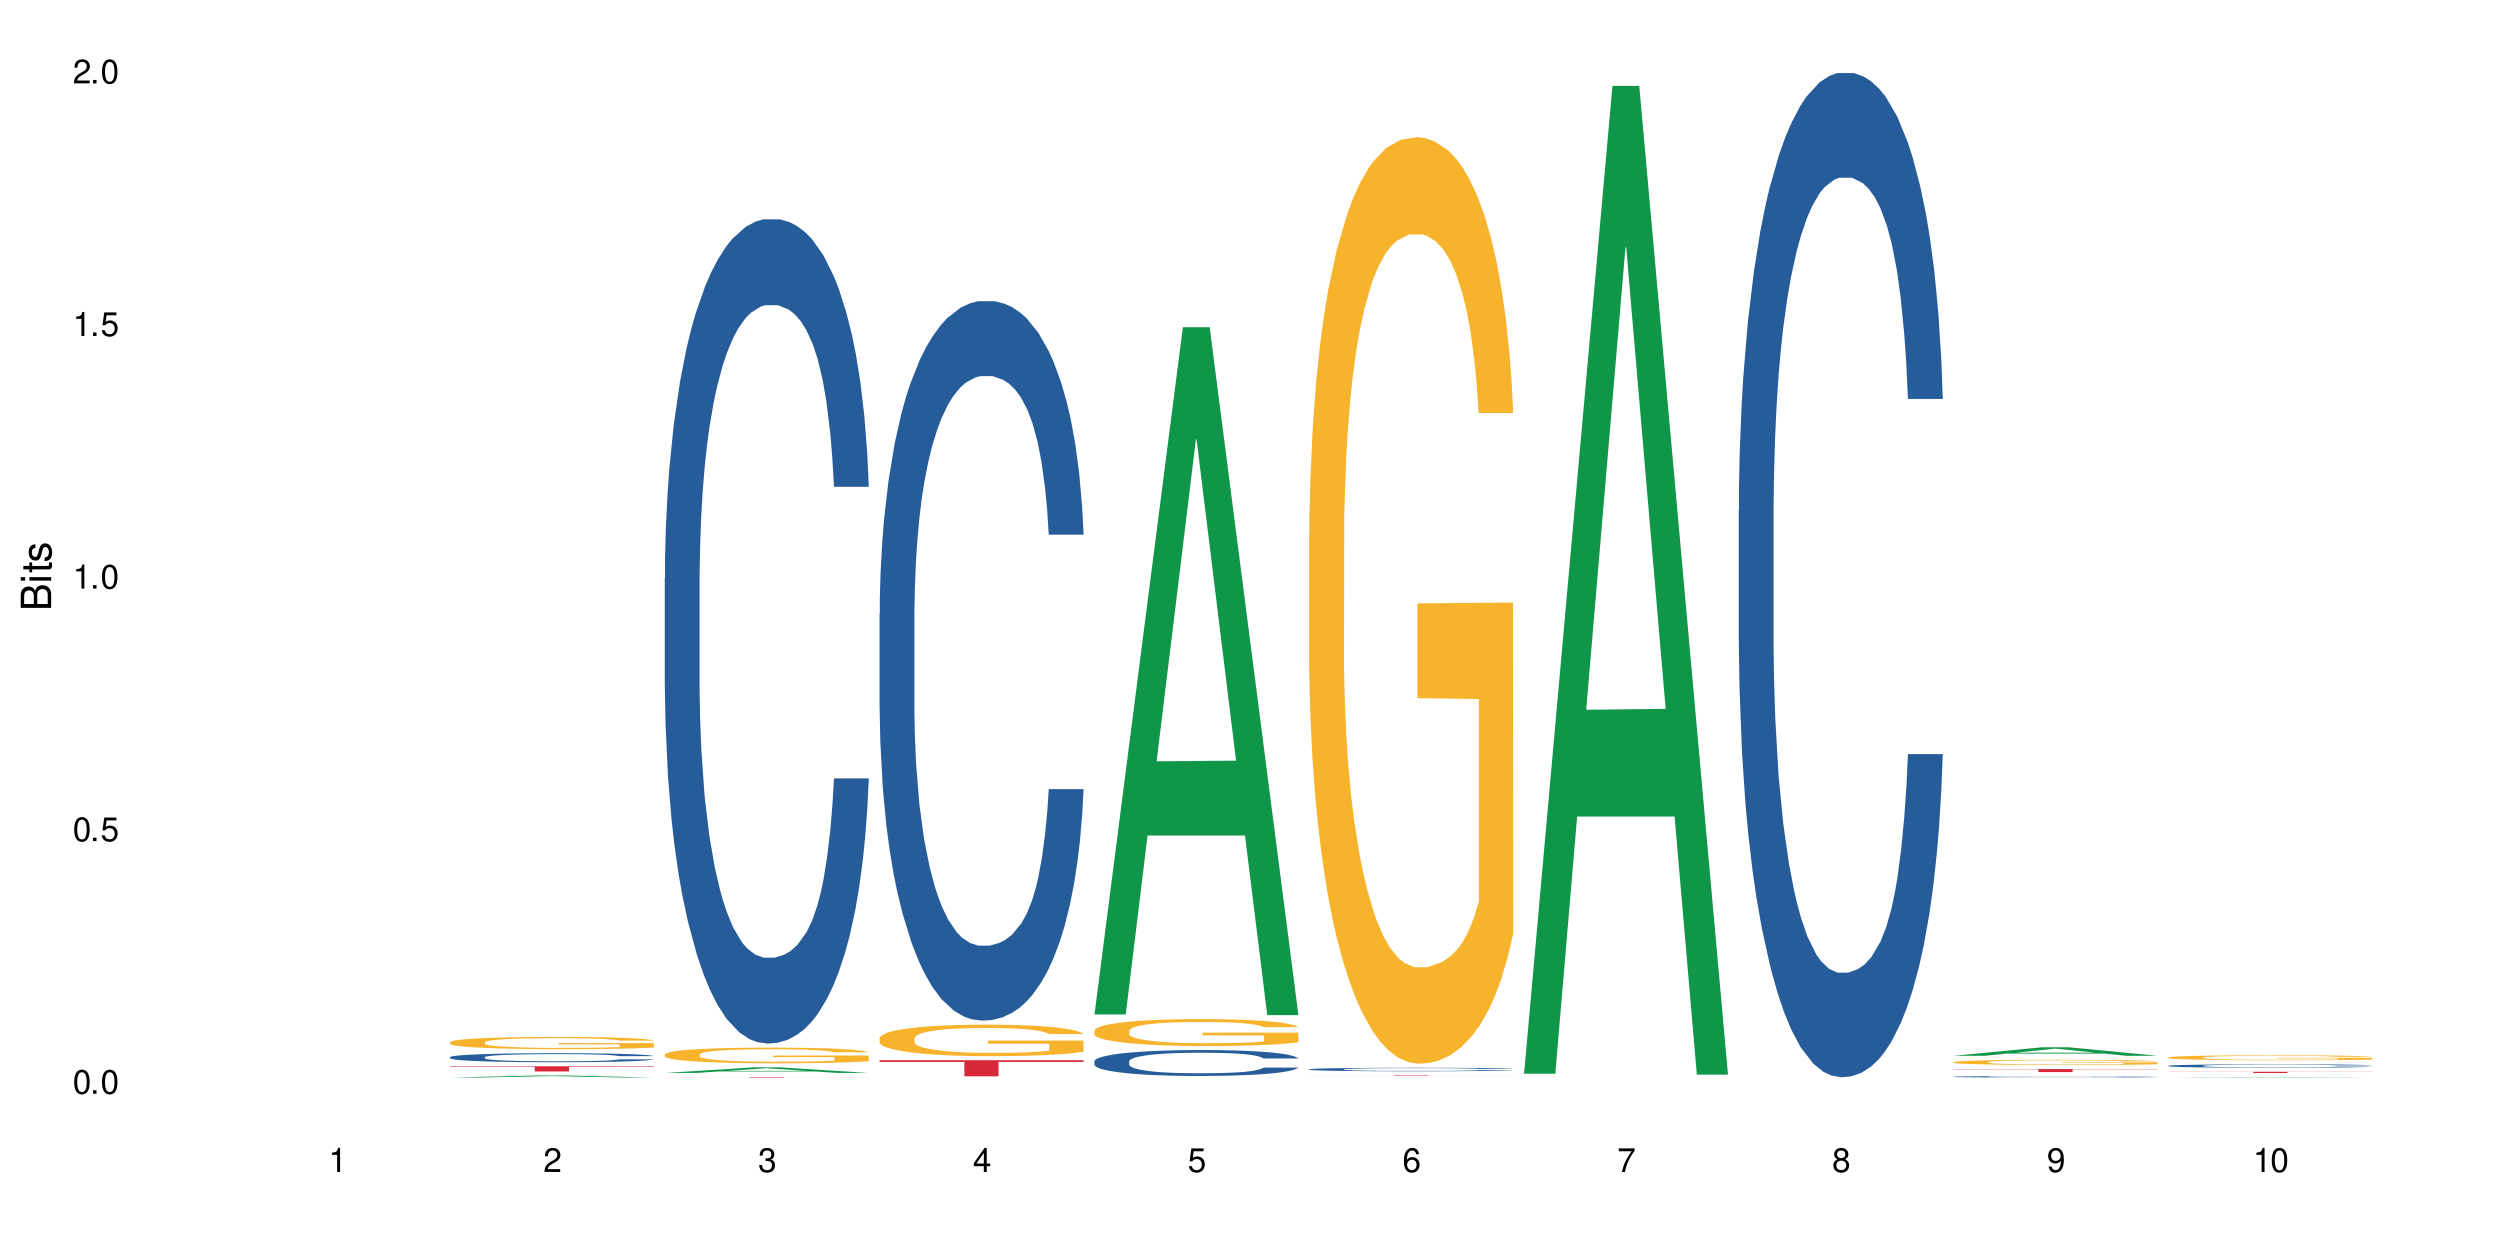 <?xml version="1.0" encoding="UTF-8"?>
<svg xmlns="http://www.w3.org/2000/svg" xmlns:xlink="http://www.w3.org/1999/xlink" width="720" height="360" viewBox="0 0 720 360">
<defs>
<g>
<g id="glyph-0-0">
</g>
<g id="glyph-0-1">
<path d="M 2.641 -6.938 C 2 -6.938 1.422 -6.656 1.078 -6.172 C 0.641 -5.562 0.406 -4.641 0.406 -3.359 C 0.406 -1.016 1.188 0.219 2.641 0.219 C 4.078 0.219 4.859 -1.016 4.859 -3.297 C 4.859 -4.641 4.656 -5.547 4.203 -6.172 C 3.844 -6.656 3.281 -6.938 2.641 -6.938 Z M 2.641 -6.188 C 3.547 -6.188 4 -5.25 4 -3.375 C 4 -1.406 3.562 -0.484 2.625 -0.484 C 1.734 -0.484 1.281 -1.438 1.281 -3.344 C 1.281 -5.25 1.734 -6.188 2.641 -6.188 Z M 2.641 -6.188 "/>
</g>
<g id="glyph-0-2">
<path d="M 1.828 -1 L 0.828 -1 L 0.828 0 L 1.828 0 Z M 1.828 -1 "/>
</g>
<g id="glyph-0-3">
<path d="M 4.562 -6.797 L 1.062 -6.797 L 0.547 -3.094 L 1.328 -3.094 C 1.719 -3.562 2.047 -3.734 2.578 -3.734 C 3.484 -3.734 4.062 -3.109 4.062 -2.094 C 4.062 -1.125 3.484 -0.531 2.578 -0.531 C 1.828 -0.531 1.375 -0.906 1.188 -1.672 L 0.328 -1.672 C 0.453 -1.109 0.547 -0.844 0.75 -0.594 C 1.125 -0.078 1.828 0.219 2.594 0.219 C 3.969 0.219 4.922 -0.781 4.922 -2.219 C 4.922 -3.562 4.031 -4.484 2.719 -4.484 C 2.25 -4.484 1.859 -4.359 1.469 -4.062 L 1.734 -5.969 L 4.562 -5.969 Z M 4.562 -6.797 "/>
</g>
<g id="glyph-0-4">
<path d="M 2.484 -4.938 L 2.484 0 L 3.328 0 L 3.328 -6.938 L 2.766 -6.938 C 2.469 -5.875 2.281 -5.734 0.984 -5.562 L 0.984 -4.938 Z M 2.484 -4.938 "/>
</g>
<g id="glyph-0-5">
<path d="M 4.859 -0.828 L 1.281 -0.828 C 1.359 -1.406 1.672 -1.781 2.5 -2.281 L 3.469 -2.828 C 4.406 -3.344 4.906 -4.062 4.906 -4.906 C 4.906 -5.484 4.672 -6.031 4.266 -6.406 C 3.859 -6.766 3.375 -6.938 2.719 -6.938 C 1.859 -6.938 1.219 -6.625 0.844 -6.031 C 0.609 -5.672 0.5 -5.234 0.484 -4.531 L 1.328 -4.531 C 1.359 -5.016 1.406 -5.281 1.531 -5.516 C 1.75 -5.938 2.188 -6.203 2.703 -6.203 C 3.469 -6.203 4.031 -5.641 4.031 -4.891 C 4.031 -4.344 3.719 -3.859 3.125 -3.516 L 2.234 -3 C 0.812 -2.172 0.406 -1.531 0.328 -0.016 L 4.859 -0.016 Z M 4.859 -0.828 "/>
</g>
<g id="glyph-0-6">
<path d="M 2.125 -3.188 L 2.578 -3.188 C 3.5 -3.188 3.984 -2.766 3.984 -1.922 C 3.984 -1.062 3.469 -0.531 2.594 -0.531 C 1.656 -0.531 1.203 -1 1.156 -2.016 L 0.312 -2.016 C 0.344 -1.453 0.438 -1.094 0.609 -0.781 C 0.953 -0.109 1.625 0.219 2.547 0.219 C 3.953 0.219 4.859 -0.625 4.859 -1.938 C 4.859 -2.828 4.516 -3.297 3.703 -3.594 C 4.344 -3.844 4.656 -4.328 4.656 -5.031 C 4.656 -6.219 3.875 -6.938 2.578 -6.938 C 1.203 -6.938 0.484 -6.172 0.453 -4.703 L 1.297 -4.703 C 1.312 -5.125 1.344 -5.359 1.453 -5.578 C 1.641 -5.969 2.062 -6.203 2.594 -6.203 C 3.344 -6.203 3.797 -5.75 3.797 -5 C 3.797 -4.516 3.609 -4.219 3.25 -4.047 C 3.016 -3.953 2.703 -3.922 2.125 -3.906 Z M 2.125 -3.188 "/>
</g>
<g id="glyph-0-7">
<path d="M 3.141 -1.672 L 3.141 0 L 3.984 0 L 3.984 -1.672 L 4.984 -1.672 L 4.984 -2.438 L 3.984 -2.438 L 3.984 -6.938 L 3.359 -6.938 L 0.266 -2.578 L 0.266 -1.672 Z M 3.141 -2.438 L 1 -2.438 L 3.141 -5.5 Z M 3.141 -2.438 "/>
</g>
<g id="glyph-0-8">
<path d="M 4.781 -5.125 C 4.609 -6.266 3.891 -6.938 2.844 -6.938 C 2.094 -6.938 1.422 -6.578 1.031 -5.953 C 0.594 -5.266 0.406 -4.422 0.406 -3.172 C 0.406 -2 0.578 -1.25 0.984 -0.641 C 1.359 -0.078 1.953 0.219 2.703 0.219 C 3.984 0.219 4.922 -0.75 4.922 -2.094 C 4.922 -3.375 4.062 -4.281 2.844 -4.281 C 2.172 -4.281 1.641 -4.031 1.281 -3.516 C 1.281 -5.234 1.828 -6.188 2.797 -6.188 C 3.391 -6.188 3.797 -5.797 3.938 -5.125 Z M 2.734 -3.531 C 3.547 -3.531 4.062 -2.953 4.062 -2.031 C 4.062 -1.156 3.484 -0.531 2.703 -0.531 C 1.922 -0.531 1.328 -1.188 1.328 -2.078 C 1.328 -2.938 1.906 -3.531 2.734 -3.531 Z M 2.734 -3.531 "/>
</g>
<g id="glyph-0-9">
<path d="M 4.984 -6.797 L 0.438 -6.797 L 0.438 -5.969 L 4.109 -5.969 C 2.5 -3.656 1.828 -2.234 1.328 0 L 2.219 0 C 2.594 -2.172 3.453 -4.047 4.984 -6.094 Z M 4.984 -6.797 "/>
</g>
<g id="glyph-0-10">
<path d="M 3.75 -3.656 C 4.469 -4.094 4.688 -4.438 4.688 -5.078 C 4.688 -6.172 3.844 -6.938 2.641 -6.938 C 1.438 -6.938 0.594 -6.172 0.594 -5.094 C 0.594 -4.438 0.812 -4.094 1.516 -3.656 C 0.734 -3.266 0.359 -2.703 0.359 -1.922 C 0.359 -0.656 1.281 0.219 2.641 0.219 C 3.984 0.219 4.922 -0.656 4.922 -1.922 C 4.922 -2.703 4.531 -3.266 3.75 -3.656 Z M 2.641 -6.188 C 3.359 -6.188 3.812 -5.75 3.812 -5.062 C 3.812 -4.406 3.344 -3.984 2.641 -3.984 C 1.922 -3.984 1.453 -4.406 1.453 -5.078 C 1.453 -5.75 1.922 -6.188 2.641 -6.188 Z M 2.641 -3.266 C 3.484 -3.266 4.062 -2.719 4.062 -1.906 C 4.062 -1.078 3.484 -0.531 2.625 -0.531 C 1.797 -0.531 1.219 -1.094 1.219 -1.906 C 1.219 -2.719 1.781 -3.266 2.641 -3.266 Z M 2.641 -3.266 "/>
</g>
<g id="glyph-0-11">
<path d="M 0.516 -1.578 C 0.672 -0.453 1.406 0.219 2.438 0.219 C 3.188 0.219 3.859 -0.141 4.266 -0.766 C 4.688 -1.453 4.891 -2.297 4.891 -3.547 C 4.891 -4.719 4.703 -5.453 4.312 -6.078 C 3.938 -6.641 3.344 -6.938 2.594 -6.938 C 1.297 -6.938 0.359 -5.969 0.359 -4.625 C 0.359 -3.344 1.234 -2.453 2.453 -2.453 C 3.094 -2.453 3.578 -2.672 4.016 -3.203 C 4 -1.484 3.469 -0.531 2.5 -0.531 C 1.906 -0.531 1.484 -0.906 1.359 -1.578 Z M 2.578 -6.203 C 3.375 -6.203 3.969 -5.531 3.969 -4.641 C 3.969 -3.797 3.391 -3.188 2.547 -3.188 C 1.734 -3.188 1.234 -3.766 1.234 -4.688 C 1.234 -5.562 1.797 -6.203 2.578 -6.203 Z M 2.578 -6.203 "/>
</g>
<g id="glyph-1-0">
</g>
<g id="glyph-1-1">
<path d="M 0 -0.953 L 0 -4.891 C 0 -5.719 -0.234 -6.344 -0.734 -6.797 C -1.188 -7.234 -1.812 -7.469 -2.5 -7.469 C -3.547 -7.469 -4.188 -7 -4.625 -5.875 C -4.984 -6.688 -5.625 -7.094 -6.531 -7.094 C -7.172 -7.094 -7.734 -6.859 -8.141 -6.391 C -8.562 -5.922 -8.75 -5.344 -8.75 -4.5 L -8.75 -0.953 Z M -4.984 -2.062 L -7.766 -2.062 L -7.766 -4.219 C -7.766 -4.844 -7.688 -5.203 -7.453 -5.5 C -7.219 -5.812 -6.859 -5.969 -6.375 -5.969 C -5.891 -5.969 -5.531 -5.812 -5.297 -5.5 C -5.062 -5.203 -4.984 -4.844 -4.984 -4.219 Z M -0.984 -2.062 L -4 -2.062 L -4 -4.781 C -4 -5.766 -3.438 -6.359 -2.484 -6.359 C -1.547 -6.359 -0.984 -5.766 -0.984 -4.781 Z M -0.984 -2.062 "/>
</g>
<g id="glyph-1-2">
<path d="M -6.281 -1.797 L -6.281 -0.797 L 0 -0.797 L 0 -1.797 Z M -8.75 -1.797 L -8.75 -0.797 L -7.484 -0.797 L -7.484 -1.797 Z M -8.75 -1.797 "/>
</g>
<g id="glyph-1-3">
<path d="M -6.281 -3.047 L -6.281 -2.016 L -8.016 -2.016 L -8.016 -1.016 L -6.281 -1.016 L -6.281 -0.172 L -5.469 -0.172 L -5.469 -1.016 L -0.719 -1.016 C -0.078 -1.016 0.281 -1.453 0.281 -2.234 C 0.281 -2.5 0.25 -2.719 0.188 -3.047 L -0.641 -3.047 C -0.609 -2.906 -0.594 -2.766 -0.594 -2.562 C -0.594 -2.141 -0.719 -2.016 -1.156 -2.016 L -5.469 -2.016 L -5.469 -3.047 Z M -6.281 -3.047 "/>
</g>
<g id="glyph-1-4">
<path d="M -4.531 -5.25 C -5.766 -5.25 -6.469 -4.422 -6.469 -2.969 C -6.469 -1.516 -5.719 -0.562 -4.547 -0.562 C -3.562 -0.562 -3.094 -1.062 -2.734 -2.562 L -2.516 -3.484 C -2.344 -4.188 -2.094 -4.469 -1.641 -4.469 C -1.047 -4.469 -0.641 -3.875 -0.641 -3 C -0.641 -2.453 -0.797 -2 -1.062 -1.75 C -1.25 -1.594 -1.422 -1.531 -1.875 -1.469 L -1.875 -0.406 C -0.422 -0.453 0.281 -1.266 0.281 -2.922 C 0.281 -4.5 -0.5 -5.516 -1.719 -5.516 C -2.656 -5.516 -3.172 -4.984 -3.469 -3.734 L -3.703 -2.766 C -3.891 -1.953 -4.156 -1.609 -4.594 -1.609 C -5.188 -1.609 -5.547 -2.125 -5.547 -2.938 C -5.547 -3.75 -5.203 -4.172 -4.531 -4.203 Z M -4.531 -5.25 "/>
</g>
</g>
</defs>
<rect x="-72" y="-36" width="864" height="432" fill="rgb(100%, 100%, 100%)" fill-opacity="1"/>
<path fill-rule="nonzero" fill="rgb(6.275%, 58.824%, 28.235%)" fill-opacity="1" d="M 129.594 310.332 L 129.656 310.332 L 155.082 309.738 L 162.805 309.738 L 188.359 310.336 L 179.383 310.336 L 172.977 310.18 L 144.91 310.18 L 138.633 310.332 L 129.594 310.332 L 147.613 310.113 L 170.402 310.113 L 159.039 309.836 L 158.789 309.836 L 147.547 310.113 L 147.613 310.113 Z M 129.594 310.332 "/>
<path fill-rule="nonzero" fill="rgb(14.51%, 36.078%, 60%)" fill-opacity="1" d="M 129.594 304.457 L 129.664 304.453 L 129.664 304.395 L 129.879 304.305 L 130.379 304.191 L 130.883 304.113 L 132.172 303.973 L 133.965 303.836 L 135.828 303.734 L 137.188 303.672 L 138.406 303.621 L 141.203 303.535 L 142.992 303.488 L 144.93 303.449 L 147.293 303.41 L 149.016 303.387 L 152.883 303.348 L 155.75 303.332 L 157.973 303.324 L 162.773 303.324 L 165.641 303.332 L 167.719 303.344 L 170.012 303.363 L 171.949 303.387 L 175.316 303.438 L 178.324 303.504 L 179.688 303.543 L 181.836 303.617 L 183.484 303.688 L 184.633 303.75 L 185.922 303.836 L 187.07 303.945 L 187.93 304.066 L 188.359 304.168 L 178.324 304.168 L 177.824 304.074 L 177.25 304 L 176.176 303.902 L 175.102 303.832 L 173.598 303.762 L 172.234 303.719 L 170.371 303.672 L 168.723 303.645 L 167.004 303.621 L 165.355 303.609 L 162.199 303.594 L 158.547 303.594 L 157.184 303.598 L 154.391 303.617 L 152.883 303.637 L 150.734 303.668 L 149.23 303.699 L 147.438 303.746 L 146.219 303.789 L 144.715 303.848 L 143.641 303.902 L 142.422 303.98 L 141.703 304.043 L 141.059 304.109 L 140.484 304.188 L 140.055 304.27 L 139.77 304.359 L 139.625 304.445 L 139.625 304.812 L 139.77 304.898 L 140.129 305 L 141.059 305.145 L 142.422 305.27 L 143.996 305.371 L 145.504 305.441 L 146.363 305.473 L 147.508 305.512 L 149.301 305.559 L 151.879 305.605 L 153.387 305.625 L 155.68 305.645 L 158.043 305.656 L 161.199 305.656 L 163.992 305.645 L 165.855 305.633 L 167.789 305.613 L 170.441 305.574 L 172.09 305.535 L 173.523 305.492 L 174.598 305.445 L 175.316 305.406 L 176.391 305.332 L 177.25 305.254 L 177.895 305.168 L 178.324 305.09 L 188.359 305.09 L 187.93 305.184 L 187.285 305.277 L 186.641 305.344 L 185.637 305.43 L 184.488 305.504 L 182.84 305.586 L 181.48 305.641 L 179.688 305.699 L 178.039 305.746 L 176.246 305.785 L 173.598 305.832 L 171.875 305.855 L 170.012 305.879 L 167.789 305.898 L 164.996 305.914 L 161.984 305.926 L 159.191 305.926 L 156.18 305.922 L 153.957 305.91 L 151.02 305.891 L 147.367 305.848 L 144.715 305.801 L 142.637 305.758 L 140.844 305.711 L 138.836 305.645 L 136.258 305.539 L 134.68 305.461 L 133.605 305.395 L 132.387 305.301 L 131.527 305.219 L 130.523 305.082 L 129.809 304.914 L 129.594 304.785 Z M 129.594 304.457 "/>
<path fill-rule="nonzero" fill="rgb(96.863%, 70.196%, 16.863%)" fill-opacity="1" d="M 129.594 300.145 L 129.664 300.141 L 129.664 300.078 L 129.949 299.934 L 130.668 299.734 L 131.598 299.57 L 132.602 299.441 L 133.246 299.371 L 134.32 299.273 L 135.254 299.203 L 137.617 299.059 L 140.629 298.926 L 142.277 298.867 L 144.141 298.812 L 146.793 298.75 L 148.012 298.727 L 151.738 298.676 L 155.965 298.645 L 160.625 298.633 L 162.773 298.637 L 165.711 298.648 L 169.727 298.688 L 172.02 298.719 L 173.812 298.75 L 175.676 298.793 L 177.969 298.855 L 180.117 298.934 L 181.836 299.012 L 183.559 299.109 L 184.992 299.211 L 186.211 299.324 L 187.285 299.457 L 187.93 299.57 L 188.359 299.684 L 178.398 299.684 L 177.824 299.57 L 177.18 299.484 L 176.105 299.379 L 175.031 299.301 L 173.953 299.238 L 171.949 299.156 L 170.227 299.105 L 168.078 299.059 L 166 299.031 L 163.633 299.012 L 162.199 299.004 L 158.402 299.004 L 154.961 299.027 L 152.957 299.055 L 151.523 299.078 L 149.516 299.129 L 148.297 299.164 L 147.582 299.191 L 145.43 299.293 L 143.996 299.383 L 143.207 299.441 L 142.207 299.539 L 141.488 299.625 L 140.699 299.754 L 140.27 299.852 L 139.695 300.07 L 139.625 300.652 L 139.84 300.773 L 140.27 300.906 L 140.844 301.02 L 141.703 301.145 L 142.562 301.238 L 144.07 301.363 L 145.359 301.445 L 146.363 301.5 L 148.297 301.59 L 149.086 301.617 L 150.949 301.676 L 152.883 301.719 L 155.25 301.758 L 157.039 301.777 L 159.906 301.793 L 163.562 301.793 L 167.863 301.773 L 170.586 301.75 L 172.449 301.723 L 173.668 301.699 L 175.172 301.664 L 176.246 301.633 L 177.25 301.598 L 178.469 301.543 L 178.469 300.773 L 160.766 300.77 L 160.766 300.41 L 188.289 300.406 L 188.359 301.664 L 186.855 301.754 L 184.992 301.836 L 183.199 301.902 L 181.336 301.957 L 178.684 302.016 L 176.535 302.055 L 173.238 302.102 L 170.227 302.129 L 167.074 302.148 L 164.277 302.156 L 160.984 302.16 L 158.043 302.156 L 154.891 302.137 L 152.383 302.109 L 150.09 302.078 L 147.797 302.035 L 144.93 301.969 L 143.066 301.914 L 141.129 301.844 L 139.195 301.766 L 137.477 301.68 L 136.328 301.609 L 135.184 301.535 L 133.965 301.438 L 132.816 301.328 L 131.957 301.227 L 131.168 301.113 L 130.594 301.008 L 130.023 300.863 L 129.734 300.746 L 129.594 300.648 Z M 129.594 300.145 "/>
<path fill-rule="nonzero" fill="rgb(83.922%, 15.686%, 22.353%)" fill-opacity="1" d="M 129.594 307.09 L 188.359 307.09 L 188.359 307.246 L 163.867 307.25 L 163.867 308.574 L 154.012 308.574 L 154.012 307.25 L 153.871 307.246 L 129.594 307.246 Z M 129.594 307.09 "/>
<path fill-rule="nonzero" fill="rgb(6.275%, 58.824%, 28.235%)" fill-opacity="1" d="M 191.453 309.012 L 191.516 309.012 L 216.945 307.398 L 224.668 307.398 L 250.219 309.012 L 241.242 309.012 L 234.84 308.59 L 206.773 308.59 L 200.492 309.012 L 191.453 309.012 L 209.473 308.418 L 232.266 308.414 L 220.898 307.664 L 220.773 307.66 L 220.648 307.664 L 209.41 308.414 L 209.473 308.418 Z M 191.453 309.012 "/>
<path fill-rule="nonzero" fill="rgb(14.51%, 36.078%, 60%)" fill-opacity="1" d="M 191.453 166.449 L 191.523 166.234 L 191.523 161.027 L 191.738 152.781 L 192.242 142.363 L 192.742 135.203 L 194.031 122.402 L 195.824 110.031 L 197.688 100.484 L 199.051 94.844 L 200.27 90.504 L 203.062 82.473 L 204.855 78.352 L 206.789 74.66 L 209.156 70.973 L 210.875 68.805 L 214.746 65.332 L 217.613 63.812 L 219.832 63.16 L 224.637 63.16 L 227.5 64.027 L 229.582 65.113 L 231.875 66.852 L 233.809 68.805 L 237.176 73.578 L 240.188 79.652 L 241.547 83.125 L 243.699 89.852 L 245.348 96.363 L 246.492 102.004 L 247.785 110.031 L 248.93 119.797 L 249.789 130.863 L 250.219 140.195 L 240.188 140.195 L 239.684 131.516 L 239.113 124.789 L 238.035 115.891 L 236.961 109.598 L 235.457 103.305 L 234.094 99.184 L 232.23 95.059 L 230.582 92.457 L 228.863 90.504 L 227.215 89.199 L 224.062 87.898 L 220.406 87.898 L 219.043 88.332 L 216.25 90.07 L 214.746 91.586 L 212.594 94.625 L 211.09 97.445 L 209.297 101.785 L 208.078 105.477 L 206.574 111.117 L 205.5 116.109 L 204.281 123.27 L 203.566 128.695 L 202.918 134.77 L 202.348 141.93 L 201.918 149.523 L 201.629 157.555 L 201.484 165.367 L 201.484 199 L 201.629 206.812 L 201.988 215.926 L 202.918 229.164 L 204.281 240.664 L 205.859 249.777 L 207.363 256.289 L 208.223 259.324 L 209.371 262.797 L 211.16 267.137 L 213.742 271.477 L 215.246 273.215 L 217.539 274.949 L 219.906 275.816 L 223.059 275.816 L 225.852 274.949 L 227.715 273.863 L 229.652 272.129 L 232.305 268.438 L 233.953 264.969 L 235.387 260.844 L 236.461 256.723 L 237.176 253.25 L 238.254 246.523 L 239.113 239.145 L 239.758 231.551 L 240.188 224.172 L 250.219 224.172 L 249.789 232.852 L 249.145 241.316 L 248.5 247.609 L 247.496 255.203 L 246.352 261.93 L 244.703 269.523 L 243.34 274.516 L 241.547 279.941 L 239.898 284.062 L 238.109 287.75 L 235.457 292.09 L 233.738 294.262 L 231.875 296.215 L 229.652 297.949 L 226.855 299.469 L 223.848 300.336 L 221.051 300.555 L 218.043 300.121 L 215.82 299.254 L 212.883 297.301 L 209.227 293.395 L 206.574 289.27 L 204.496 285.148 L 202.703 280.809 L 200.699 274.949 L 198.117 265.402 L 196.543 258.023 L 195.465 251.949 L 194.246 243.484 L 193.387 235.891 L 192.383 223.738 L 191.668 208.332 L 191.453 196.395 Z M 191.453 166.449 "/>
<path fill-rule="nonzero" fill="rgb(96.863%, 70.196%, 16.863%)" fill-opacity="1" d="M 191.453 303.652 L 191.523 303.648 L 191.523 303.566 L 191.812 303.379 L 192.527 303.125 L 193.461 302.914 L 194.461 302.75 L 195.109 302.66 L 196.184 302.539 L 197.113 302.445 L 199.48 302.262 L 202.488 302.086 L 204.137 302.012 L 206 301.941 L 208.652 301.863 L 209.871 301.836 L 213.598 301.77 L 217.828 301.73 L 222.484 301.715 L 224.637 301.719 L 227.574 301.738 L 231.586 301.781 L 233.879 301.824 L 235.672 301.863 L 237.535 301.918 L 239.828 302 L 241.98 302.102 L 243.699 302.199 L 245.418 302.324 L 246.852 302.457 L 248.07 302.602 L 249.145 302.773 L 249.789 302.918 L 250.219 303.062 L 240.258 303.062 L 239.684 302.918 L 239.039 302.805 L 237.965 302.672 L 236.891 302.57 L 235.816 302.492 L 233.809 302.387 L 232.09 302.32 L 229.938 302.262 L 227.859 302.223 L 225.496 302.199 L 224.062 302.191 L 220.262 302.191 L 216.824 302.219 L 214.816 302.254 L 213.383 302.285 L 211.375 302.348 L 210.156 302.398 L 209.441 302.43 L 207.293 302.559 L 205.859 302.676 L 205.07 302.754 L 204.066 302.875 L 203.348 302.988 L 202.562 303.152 L 202.133 303.277 L 201.559 303.559 L 201.484 304.301 L 201.703 304.457 L 202.133 304.629 L 202.703 304.777 L 203.566 304.934 L 204.426 305.051 L 205.93 305.215 L 207.219 305.32 L 208.223 305.391 L 210.156 305.504 L 210.945 305.539 L 212.809 305.613 L 214.746 305.672 L 217.109 305.723 L 218.902 305.746 L 221.77 305.766 L 225.422 305.766 L 229.723 305.742 L 232.445 305.707 L 234.309 305.676 L 235.527 305.648 L 237.035 305.602 L 238.109 305.559 L 239.113 305.516 L 240.332 305.445 L 240.332 304.457 L 222.629 304.453 L 222.629 303.992 L 250.148 303.988 L 250.219 305.602 L 248.715 305.715 L 246.852 305.82 L 245.059 305.902 L 243.195 305.973 L 240.547 306.051 L 238.395 306.102 L 235.098 306.16 L 232.09 306.195 L 228.934 306.223 L 226.141 306.234 L 222.844 306.238 L 219.906 306.23 L 216.75 306.203 L 214.242 306.172 L 211.949 306.129 L 209.656 306.078 L 206.789 305.988 L 204.926 305.918 L 202.992 305.832 L 201.055 305.73 L 199.336 305.617 L 198.191 305.531 L 197.043 305.434 L 195.824 305.309 L 194.68 305.168 L 193.816 305.039 L 193.031 304.895 L 192.457 304.758 L 191.883 304.574 L 191.598 304.426 L 191.453 304.297 Z M 191.453 303.652 "/>
<path fill-rule="nonzero" fill="rgb(83.922%, 15.686%, 22.353%)" fill-opacity="1" d="M 191.453 310.176 L 250.219 310.176 L 250.219 310.191 L 225.727 310.191 L 225.727 310.336 L 215.875 310.336 L 215.875 310.191 L 191.453 310.191 Z M 191.453 310.176 "/>
<path fill-rule="nonzero" fill="rgb(14.51%, 36.078%, 60%)" fill-opacity="1" d="M 253.312 176.895 L 253.387 176.707 L 253.387 172.16 L 253.602 164.961 L 254.102 155.871 L 254.605 149.621 L 255.895 138.445 L 257.684 127.648 L 259.547 119.316 L 260.91 114.391 L 262.129 110.605 L 264.922 103.594 L 266.715 99.996 L 268.652 96.777 L 271.016 93.559 L 272.734 91.664 L 276.605 88.633 L 279.473 87.309 L 281.695 86.738 L 286.496 86.738 L 289.363 87.496 L 291.441 88.441 L 293.734 89.957 L 295.668 91.664 L 299.039 95.832 L 302.047 101.133 L 303.41 104.164 L 305.559 110.035 L 307.207 115.719 L 308.355 120.641 L 309.645 127.648 L 310.793 136.172 L 311.652 145.832 L 312.082 153.977 L 302.047 153.977 L 301.547 146.402 L 300.973 140.531 L 299.898 132.766 L 298.824 127.27 L 297.316 121.777 L 295.957 118.18 L 294.094 114.582 L 292.445 112.309 L 290.723 110.605 L 289.074 109.469 L 285.922 108.332 L 282.266 108.332 L 280.906 108.711 L 278.109 110.227 L 276.605 111.551 L 274.457 114.203 L 272.949 116.664 L 271.16 120.453 L 269.941 123.672 L 268.434 128.598 L 267.359 132.953 L 266.141 139.203 L 265.426 143.938 L 264.781 149.242 L 264.207 155.492 L 263.777 162.121 L 263.492 169.129 L 263.348 175.949 L 263.348 205.305 L 263.492 212.125 L 263.848 220.078 L 264.781 231.633 L 266.141 241.672 L 267.719 249.625 L 269.223 255.309 L 270.082 257.961 L 271.23 260.992 L 273.023 264.777 L 275.602 268.566 L 277.105 270.082 L 279.402 271.598 L 281.766 272.355 L 284.918 272.355 L 287.715 271.598 L 289.578 270.652 L 291.512 269.137 L 294.164 265.914 L 295.812 262.887 L 297.246 259.285 L 298.32 255.688 L 299.039 252.656 L 300.113 246.785 L 300.973 240.344 L 301.617 233.715 L 302.047 227.277 L 312.082 227.277 L 311.652 234.852 L 311.008 242.238 L 310.363 247.734 L 309.359 254.363 L 308.211 260.234 L 306.562 266.863 L 305.203 271.219 L 303.41 275.953 L 301.762 279.551 L 299.969 282.773 L 297.316 286.559 L 295.598 288.453 L 293.734 290.16 L 291.512 291.676 L 288.719 293 L 285.707 293.758 L 282.914 293.945 L 279.902 293.57 L 277.68 292.812 L 274.742 291.105 L 271.086 287.695 L 268.434 284.098 L 266.355 280.5 L 264.566 276.711 L 262.559 271.598 L 259.98 263.262 L 258.402 256.824 L 257.328 251.52 L 256.109 244.133 L 255.25 237.504 L 254.246 226.898 L 253.527 213.449 L 253.312 203.031 Z M 253.312 176.895 "/>
<path fill-rule="nonzero" fill="rgb(96.863%, 70.196%, 16.863%)" fill-opacity="1" d="M 253.312 298.992 L 253.387 298.984 L 253.387 298.816 L 253.672 298.445 L 254.387 297.934 L 255.32 297.512 L 256.324 297.18 L 256.969 297.004 L 258.043 296.758 L 258.977 296.574 L 261.34 296.203 L 264.352 295.855 L 266 295.703 L 267.863 295.562 L 270.516 295.406 L 271.73 295.348 L 275.461 295.215 L 279.688 295.133 L 284.348 295.109 L 286.496 295.117 L 289.434 295.148 L 293.449 295.242 L 295.742 295.324 L 297.531 295.406 L 299.395 295.516 L 301.691 295.68 L 303.84 295.879 L 305.559 296.078 L 307.281 296.324 L 308.715 296.59 L 309.93 296.879 L 311.008 297.227 L 311.652 297.52 L 312.082 297.809 L 302.121 297.809 L 301.547 297.52 L 300.902 297.293 L 299.824 297.02 L 298.75 296.824 L 297.676 296.664 L 295.668 296.449 L 293.949 296.316 L 291.801 296.203 L 289.723 296.129 L 287.355 296.078 L 285.922 296.062 L 282.125 296.062 L 278.684 296.117 L 276.676 296.184 L 275.242 296.25 L 273.238 296.375 L 272.02 296.477 L 271.301 296.543 L 269.152 296.797 L 267.719 297.031 L 266.93 297.188 L 265.926 297.434 L 265.211 297.66 L 264.422 297.988 L 263.992 298.238 L 263.418 298.801 L 263.348 300.293 L 263.562 300.605 L 263.992 300.945 L 264.566 301.242 L 265.426 301.559 L 266.285 301.797 L 267.789 302.121 L 269.082 302.336 L 270.082 302.477 L 272.02 302.699 L 272.809 302.773 L 274.672 302.926 L 276.605 303.039 L 278.973 303.141 L 280.762 303.188 L 283.629 303.23 L 287.285 303.23 L 291.586 303.18 L 294.309 303.113 L 296.172 303.047 L 297.391 302.992 L 298.895 302.898 L 299.969 302.816 L 300.973 302.727 L 302.191 302.586 L 302.191 300.605 L 284.488 300.598 L 284.488 299.672 L 312.008 299.664 L 312.082 302.898 L 310.578 303.121 L 308.715 303.34 L 306.922 303.504 L 305.059 303.645 L 302.406 303.801 L 300.258 303.902 L 296.961 304.016 L 293.949 304.09 L 290.797 304.141 L 288 304.168 L 284.703 304.176 L 281.766 304.156 L 278.613 304.109 L 276.105 304.043 L 273.812 303.961 L 271.516 303.852 L 268.652 303.676 L 266.789 303.535 L 264.852 303.363 L 262.918 303.156 L 261.195 302.934 L 260.051 302.758 L 258.902 302.559 L 257.684 302.312 L 256.539 302.031 L 255.68 301.773 L 254.891 301.484 L 254.316 301.211 L 253.742 300.84 L 253.457 300.539 L 253.312 300.285 Z M 253.312 298.992 "/>
<path fill-rule="nonzero" fill="rgb(83.922%, 15.686%, 22.353%)" fill-opacity="1" d="M 253.312 305.336 L 312.082 305.336 L 312.082 305.832 L 287.59 305.836 L 287.59 309.977 L 277.734 309.977 L 277.734 305.84 L 277.594 305.832 L 253.312 305.832 Z M 253.312 305.336 "/>
<path fill-rule="nonzero" fill="rgb(6.275%, 58.824%, 28.235%)" fill-opacity="1" d="M 315.176 292.168 L 315.238 291.984 L 340.664 94.242 L 348.387 94.242 L 373.941 292.355 L 364.965 292.355 L 358.559 240.641 L 330.496 240.641 L 324.215 292.168 L 315.176 292.168 L 333.195 219.25 L 355.984 219.062 L 344.621 126.613 L 344.496 126.426 L 344.371 126.984 L 333.133 219.062 L 333.195 219.25 Z M 315.176 292.168 "/>
<path fill-rule="nonzero" fill="rgb(14.51%, 36.078%, 60%)" fill-opacity="1" d="M 315.176 305.664 L 315.246 305.656 L 315.246 305.492 L 315.461 305.234 L 315.961 304.906 L 316.465 304.68 L 317.754 304.281 L 319.547 303.891 L 321.41 303.59 L 322.77 303.414 L 323.988 303.277 L 326.785 303.027 L 328.578 302.898 L 330.512 302.781 L 332.875 302.664 L 334.598 302.598 L 338.465 302.488 L 341.332 302.441 L 343.555 302.422 L 348.355 302.422 L 351.223 302.449 L 353.301 302.48 L 355.594 302.535 L 357.531 302.598 L 360.898 302.746 L 363.91 302.938 L 365.27 303.047 L 367.422 303.258 L 369.07 303.461 L 370.215 303.641 L 371.504 303.891 L 372.652 304.199 L 373.512 304.547 L 373.941 304.84 L 363.91 304.84 L 363.406 304.566 L 362.832 304.355 L 361.758 304.074 L 360.684 303.879 L 359.18 303.68 L 357.816 303.551 L 355.953 303.422 L 354.305 303.34 L 352.586 303.277 L 350.938 303.238 L 347.785 303.195 L 344.129 303.195 L 342.766 303.211 L 339.973 303.266 L 338.465 303.312 L 336.316 303.406 L 334.812 303.496 L 333.02 303.633 L 331.801 303.75 L 330.297 303.926 L 329.223 304.082 L 328.004 304.309 L 327.285 304.477 L 326.641 304.668 L 326.066 304.895 L 325.637 305.133 L 325.352 305.383 L 325.207 305.629 L 325.207 306.684 L 325.352 306.93 L 325.711 307.215 L 326.641 307.633 L 328.004 307.992 L 329.578 308.277 L 331.086 308.484 L 331.945 308.578 L 333.09 308.688 L 334.883 308.824 L 337.465 308.961 L 338.969 309.016 L 341.262 309.066 L 343.625 309.094 L 346.781 309.094 L 349.574 309.066 L 351.438 309.035 L 353.375 308.98 L 356.023 308.863 L 357.672 308.754 L 359.105 308.625 L 360.184 308.496 L 360.898 308.387 L 361.973 308.176 L 362.832 307.945 L 363.48 307.707 L 363.91 307.473 L 373.941 307.473 L 373.512 307.746 L 372.867 308.012 L 372.223 308.211 L 371.219 308.449 L 370.07 308.66 L 368.422 308.898 L 367.062 309.055 L 365.27 309.227 L 363.621 309.355 L 361.832 309.469 L 359.18 309.605 L 357.457 309.676 L 355.594 309.734 L 353.375 309.789 L 350.578 309.84 L 347.57 309.863 L 344.773 309.871 L 341.762 309.859 L 339.543 309.832 L 336.602 309.77 L 332.949 309.648 L 330.297 309.52 L 328.219 309.387 L 326.426 309.254 L 324.418 309.066 L 321.84 308.77 L 320.262 308.535 L 319.188 308.348 L 317.969 308.082 L 317.109 307.844 L 316.105 307.461 L 315.391 306.977 L 315.176 306.602 Z M 315.176 305.664 "/>
<path fill-rule="nonzero" fill="rgb(96.863%, 70.196%, 16.863%)" fill-opacity="1" d="M 315.176 296.832 L 315.246 296.824 L 315.246 296.684 L 315.531 296.367 L 316.25 295.93 L 317.18 295.566 L 318.184 295.285 L 318.828 295.137 L 319.906 294.926 L 320.836 294.77 L 323.203 294.449 L 326.211 294.152 L 327.859 294.027 L 329.723 293.906 L 332.375 293.773 L 333.594 293.723 L 337.32 293.609 L 341.547 293.539 L 346.207 293.516 L 348.355 293.523 L 351.297 293.551 L 355.309 293.629 L 357.602 293.699 L 359.395 293.773 L 361.258 293.863 L 363.551 294.004 L 365.699 294.176 L 367.422 294.344 L 369.141 294.555 L 370.574 294.781 L 371.793 295.031 L 372.867 295.328 L 373.512 295.574 L 373.941 295.82 L 363.98 295.82 L 363.406 295.574 L 362.762 295.383 L 361.688 295.148 L 360.613 294.98 L 359.535 294.848 L 357.531 294.664 L 355.809 294.551 L 353.66 294.449 L 351.582 294.387 L 349.215 294.344 L 347.785 294.332 L 343.984 294.332 L 340.547 294.379 L 338.539 294.438 L 337.105 294.492 L 335.098 294.598 L 333.879 294.684 L 333.164 294.738 L 331.012 294.961 L 329.578 295.156 L 328.793 295.293 L 327.789 295.504 L 327.07 295.695 L 326.281 295.977 L 325.852 296.191 L 325.281 296.672 L 325.207 297.941 L 325.422 298.211 L 325.852 298.5 L 326.426 298.754 L 327.285 299.023 L 328.145 299.23 L 329.652 299.504 L 330.941 299.688 L 331.945 299.809 L 333.879 300 L 334.668 300.062 L 336.531 300.191 L 338.465 300.289 L 340.832 300.375 L 342.625 300.418 L 345.488 300.453 L 349.145 300.453 L 353.445 300.41 L 356.168 300.352 L 358.031 300.297 L 359.25 300.246 L 360.754 300.168 L 361.832 300.098 L 362.832 300.02 L 364.051 299.902 L 364.051 298.211 L 346.352 298.203 L 346.352 297.414 L 373.871 297.406 L 373.941 300.168 L 372.438 300.359 L 370.574 300.543 L 368.781 300.688 L 366.918 300.805 L 364.266 300.941 L 362.117 301.023 L 358.82 301.125 L 355.809 301.188 L 352.656 301.23 L 349.863 301.25 L 346.566 301.258 L 343.625 301.242 L 340.473 301.203 L 337.965 301.145 L 335.672 301.074 L 333.379 300.984 L 330.512 300.836 L 328.648 300.715 L 326.715 300.566 L 324.777 300.391 L 323.059 300.199 L 321.91 300.051 L 320.766 299.879 L 319.547 299.668 L 318.398 299.426 L 317.539 299.207 L 316.75 298.961 L 316.18 298.727 L 315.605 298.41 L 315.316 298.156 L 315.176 297.938 Z M 315.176 296.832 "/>
<path fill-rule="nonzero" fill="rgb(14.51%, 36.078%, 60%)" fill-opacity="1" d="M 377.035 307.953 L 377.105 307.953 L 377.105 307.934 L 377.32 307.898 L 377.824 307.852 L 378.324 307.82 L 379.617 307.766 L 381.406 307.715 L 383.27 307.676 L 384.633 307.648 L 385.852 307.633 L 388.645 307.598 L 390.438 307.578 L 392.371 307.562 L 394.738 307.547 L 396.457 307.539 L 400.328 307.523 L 403.195 307.52 L 405.414 307.516 L 410.219 307.516 L 413.086 307.52 L 415.164 307.523 L 417.457 307.531 L 419.391 307.539 L 422.758 307.559 L 425.77 307.586 L 427.133 307.602 L 429.281 307.629 L 430.93 307.656 L 432.078 307.68 L 433.367 307.715 L 434.512 307.758 L 435.375 307.805 L 435.805 307.844 L 425.77 307.844 L 425.27 307.805 L 424.695 307.777 L 423.621 307.738 L 422.543 307.715 L 421.039 307.688 L 419.68 307.668 L 417.816 307.652 L 416.168 307.641 L 414.445 307.633 L 412.797 307.625 L 409.645 307.621 L 404.629 307.621 L 401.832 307.629 L 400.328 307.637 L 398.176 307.648 L 396.672 307.66 L 394.879 307.68 L 393.664 307.695 L 392.156 307.719 L 391.082 307.742 L 389.863 307.77 L 389.148 307.793 L 388.504 307.82 L 387.93 307.852 L 387.5 307.883 L 387.211 307.918 L 387.07 307.949 L 387.07 308.094 L 387.211 308.125 L 387.57 308.164 L 388.504 308.223 L 389.863 308.27 L 391.441 308.309 L 393.805 308.352 L 394.953 308.363 L 396.742 308.383 L 399.324 308.402 L 400.828 308.41 L 403.121 308.418 L 411.438 308.418 L 413.301 308.41 L 415.234 308.402 L 417.887 308.387 L 419.535 308.375 L 420.969 308.355 L 422.043 308.34 L 422.758 308.324 L 423.836 308.297 L 424.695 308.266 L 425.34 308.23 L 425.77 308.199 L 435.805 308.199 L 435.375 308.238 L 434.727 308.273 L 434.082 308.301 L 433.078 308.332 L 431.934 308.359 L 430.285 308.395 L 428.922 308.414 L 427.133 308.438 L 425.484 308.453 L 423.691 308.469 L 421.039 308.488 L 419.32 308.5 L 417.457 308.508 L 415.234 308.516 L 412.438 308.52 L 409.43 308.523 L 403.625 308.523 L 401.402 308.52 L 398.465 308.512 L 394.809 308.496 L 392.156 308.477 L 390.078 308.461 L 388.289 308.441 L 386.281 308.418 L 383.699 308.375 L 382.125 308.344 L 381.047 308.316 L 379.832 308.281 L 378.969 308.25 L 377.969 308.199 L 377.25 308.133 L 377.035 308.082 Z M 377.035 307.953 "/>
<path fill-rule="nonzero" fill="rgb(96.863%, 70.196%, 16.863%)" fill-opacity="1" d="M 377.035 153.793 L 377.105 153.551 L 377.105 148.676 L 377.395 137.711 L 378.109 122.602 L 379.043 110.172 L 380.047 100.422 L 380.691 95.305 L 381.766 87.992 L 382.695 82.633 L 385.062 71.664 L 388.07 61.43 L 389.719 57.043 L 391.582 52.898 L 394.234 48.27 L 395.453 46.562 L 399.18 42.664 L 403.41 40.227 L 408.066 39.496 L 410.219 39.738 L 413.156 40.715 L 417.168 43.395 L 419.461 45.832 L 421.254 48.27 L 423.117 51.438 L 425.41 56.312 L 427.562 62.16 L 429.281 68.008 L 431 75.32 L 432.434 83.121 L 433.652 91.648 L 434.727 101.887 L 435.375 110.414 L 435.805 118.945 L 425.84 118.945 L 425.27 110.414 L 424.621 103.836 L 423.547 95.793 L 422.473 89.941 L 421.398 85.312 L 419.391 78.977 L 417.672 75.078 L 415.52 71.664 L 413.441 69.473 L 411.078 68.008 L 409.645 67.523 L 405.848 67.523 L 402.406 69.227 L 400.398 71.18 L 398.965 73.129 L 396.961 76.781 L 395.742 79.707 L 395.023 81.656 L 392.875 89.211 L 391.441 96.035 L 390.652 100.668 L 389.648 107.977 L 388.934 114.559 L 388.145 124.305 L 387.715 131.617 L 387.141 148.188 L 387.07 192.055 L 387.285 201.316 L 387.715 211.309 L 388.289 220.082 L 389.148 229.344 L 390.008 236.41 L 391.512 245.914 L 392.801 252.25 L 393.805 256.395 L 395.742 262.973 L 396.527 265.168 L 398.391 269.555 L 400.328 272.965 L 402.691 275.891 L 404.484 277.352 L 407.352 278.57 L 411.008 278.57 L 415.305 277.109 L 418.031 275.16 L 419.895 273.211 L 421.109 271.504 L 422.617 268.824 L 423.691 266.387 L 424.695 263.707 L 425.914 259.562 L 425.914 201.316 L 408.211 201.074 L 408.211 173.777 L 435.73 173.535 L 435.805 268.824 L 434.297 275.402 L 432.434 281.738 L 430.645 286.613 L 428.781 290.758 L 426.129 295.387 L 423.977 298.312 L 420.68 301.723 L 417.672 303.918 L 414.52 305.379 L 411.723 306.109 L 408.426 306.355 L 405.488 305.867 L 402.336 304.402 L 399.824 302.453 L 397.531 300.016 L 395.238 296.848 L 392.371 291.73 L 390.508 287.59 L 388.574 282.469 L 386.641 276.379 L 384.918 269.797 L 383.773 264.68 L 382.625 258.832 L 381.406 251.52 L 380.262 243.234 L 379.398 235.68 L 378.613 227.148 L 378.039 219.105 L 377.465 208.141 L 377.18 199.367 L 377.035 191.812 Z M 377.035 153.793 "/>
<path fill-rule="nonzero" fill="rgb(83.922%, 15.686%, 22.353%)" fill-opacity="1" d="M 377.035 309.688 L 435.805 309.688 L 435.805 309.703 L 411.312 309.703 L 411.312 309.828 L 401.457 309.828 L 401.457 309.703 L 377.035 309.703 Z M 377.035 309.688 "/>
<path fill-rule="nonzero" fill="rgb(6.275%, 58.824%, 28.235%)" fill-opacity="1" d="M 438.895 309.227 L 438.957 308.961 L 464.387 24.723 L 472.109 24.723 L 497.664 309.496 L 488.688 309.496 L 482.281 235.16 L 454.215 235.16 L 447.938 309.227 L 438.895 309.227 L 456.914 204.41 L 479.707 204.145 L 468.344 71.25 L 468.219 70.98 L 468.09 71.785 L 456.852 204.145 L 456.914 204.41 Z M 438.895 309.227 "/>
<path fill-rule="nonzero" fill="rgb(14.51%, 36.078%, 60%)" fill-opacity="1" d="M 500.758 146.879 L 500.828 146.613 L 500.828 140.27 L 501.043 130.223 L 501.547 117.535 L 502.047 108.812 L 503.336 93.215 L 505.129 78.145 L 506.992 66.512 L 508.355 59.641 L 509.57 54.352 L 512.367 44.57 L 514.16 39.547 L 516.094 35.055 L 518.461 30.559 L 520.18 27.914 L 524.051 23.684 L 526.914 21.836 L 529.137 21.043 L 533.938 21.043 L 536.805 22.098 L 538.883 23.422 L 541.18 25.535 L 543.113 27.914 L 546.48 33.73 L 549.492 41.133 L 550.852 45.363 L 553.004 53.559 L 554.652 61.488 L 555.797 68.363 L 557.09 78.145 L 558.234 90.039 L 559.094 103.523 L 559.523 114.891 L 549.492 114.891 L 548.988 104.316 L 548.418 96.121 L 547.34 85.281 L 546.266 77.617 L 544.762 69.949 L 543.398 64.926 L 541.535 59.902 L 539.887 56.73 L 538.168 54.352 L 536.52 52.766 L 533.367 51.18 L 529.711 51.18 L 528.348 51.707 L 525.555 53.824 L 524.051 55.672 L 521.898 59.375 L 520.395 62.812 L 518.602 68.098 L 517.383 72.594 L 515.879 79.465 L 514.805 85.547 L 513.586 94.27 L 512.867 100.879 L 512.223 108.281 L 511.652 117.008 L 511.219 126.258 L 510.934 136.039 L 510.789 145.559 L 510.789 186.535 L 510.934 196.051 L 511.293 207.156 L 512.223 223.281 L 513.586 237.293 L 515.164 248.395 L 516.668 256.328 L 517.527 260.027 L 518.676 264.258 L 520.465 269.547 L 523.047 274.832 L 524.551 276.945 L 526.844 279.062 L 529.211 280.121 L 532.363 280.121 L 535.156 279.062 L 537.02 277.742 L 538.957 275.625 L 541.609 271.133 L 543.258 266.902 L 544.691 261.879 L 545.766 256.855 L 546.48 252.625 L 547.555 244.43 L 548.418 235.441 L 549.062 226.188 L 549.492 217.199 L 559.523 217.199 L 559.094 227.773 L 558.449 238.086 L 557.805 245.754 L 556.801 255.004 L 555.656 263.199 L 554.008 272.453 L 552.645 278.535 L 550.852 285.141 L 549.203 290.164 L 547.414 294.66 L 544.762 299.945 L 543.043 302.59 L 541.18 304.969 L 538.957 307.086 L 536.16 308.934 L 533.152 309.992 L 530.355 310.258 L 527.348 309.727 L 525.125 308.672 L 522.188 306.293 L 518.531 301.531 L 515.879 296.512 L 513.801 291.488 L 512.008 286.199 L 510.004 279.062 L 507.422 267.43 L 505.844 258.441 L 504.77 251.039 L 503.551 240.73 L 502.691 231.477 L 501.688 216.672 L 500.973 197.902 L 500.758 183.363 Z M 500.758 146.879 "/>
<path fill-rule="nonzero" fill="rgb(6.275%, 58.824%, 28.235%)" fill-opacity="1" d="M 562.617 304.066 L 562.68 304.062 L 588.109 301.617 L 595.832 301.617 L 621.387 304.07 L 612.406 304.07 L 606.004 303.43 L 577.938 303.43 L 571.66 304.066 L 562.617 304.066 L 580.637 303.164 L 603.43 303.16 L 592.066 302.016 L 591.938 302.016 L 591.812 302.02 L 580.574 303.16 L 580.637 303.164 Z M 562.617 304.066 "/>
<path fill-rule="nonzero" fill="rgb(14.51%, 36.078%, 60%)" fill-opacity="1" d="M 562.617 310.102 L 562.691 310.102 L 562.691 310.09 L 562.906 310.078 L 563.406 310.059 L 563.906 310.047 L 565.199 310.023 L 566.988 310.004 L 568.852 309.984 L 570.215 309.977 L 571.434 309.969 L 574.227 309.953 L 576.02 309.949 L 577.953 309.941 L 580.32 309.934 L 582.039 309.93 L 585.91 309.926 L 588.777 309.922 L 598.668 309.922 L 600.746 309.926 L 603.039 309.93 L 604.973 309.93 L 608.344 309.941 L 611.352 309.949 L 612.715 309.957 L 614.863 309.969 L 616.512 309.98 L 617.66 309.988 L 618.949 310.004 L 620.098 310.02 L 620.957 310.039 L 621.387 310.055 L 611.352 310.055 L 610.852 310.039 L 610.277 310.027 L 609.203 310.012 L 608.129 310.004 L 606.621 309.992 L 605.262 309.984 L 603.398 309.977 L 601.75 309.973 L 600.027 309.969 L 598.379 309.965 L 590.211 309.965 L 587.414 309.969 L 585.91 309.973 L 583.762 309.977 L 582.254 309.98 L 580.465 309.988 L 579.246 309.996 L 577.738 310.004 L 576.664 310.012 L 575.445 310.027 L 574.73 310.035 L 574.086 310.047 L 573.512 310.059 L 573.082 310.07 L 572.793 310.086 L 572.652 310.098 L 572.652 310.156 L 572.793 310.172 L 573.152 310.188 L 574.086 310.211 L 575.445 310.23 L 577.023 310.246 L 578.527 310.258 L 579.387 310.262 L 580.535 310.27 L 582.328 310.277 L 584.906 310.285 L 586.41 310.285 L 588.707 310.289 L 591.07 310.293 L 594.223 310.293 L 597.02 310.289 L 598.883 310.289 L 600.816 310.285 L 603.469 310.277 L 605.117 310.273 L 606.551 310.266 L 607.625 310.258 L 608.344 310.254 L 609.418 310.242 L 610.922 310.215 L 611.352 310.203 L 621.387 310.203 L 620.957 310.215 L 620.312 310.23 L 619.664 310.242 L 618.664 310.254 L 617.516 310.266 L 615.867 310.281 L 614.504 310.289 L 612.715 310.297 L 611.066 310.305 L 609.273 310.312 L 606.621 310.32 L 604.902 310.324 L 603.039 310.328 L 600.816 310.328 L 598.023 310.332 L 595.012 310.336 L 592.219 310.336 L 589.207 310.332 L 586.984 310.332 L 584.047 310.328 L 580.391 310.32 L 577.738 310.316 L 575.66 310.309 L 573.871 310.301 L 571.863 310.289 L 569.281 310.273 L 567.707 310.262 L 566.633 310.25 L 565.414 310.234 L 564.555 310.223 L 563.551 310.199 L 562.832 310.176 L 562.617 310.152 Z M 562.617 310.102 "/>
<path fill-rule="nonzero" fill="rgb(96.863%, 70.196%, 16.863%)" fill-opacity="1" d="M 562.617 305.871 L 562.691 305.867 L 562.691 305.84 L 562.977 305.781 L 563.691 305.695 L 564.625 305.625 L 565.629 305.57 L 566.273 305.543 L 567.348 305.5 L 568.281 305.473 L 570.645 305.41 L 573.656 305.352 L 575.305 305.328 L 577.168 305.305 L 579.816 305.281 L 581.035 305.27 L 584.762 305.25 L 588.992 305.234 L 593.648 305.23 L 595.801 305.23 L 598.738 305.238 L 602.754 305.254 L 605.047 305.266 L 606.836 305.281 L 608.699 305.297 L 610.992 305.324 L 613.145 305.355 L 614.863 305.391 L 616.586 305.43 L 618.016 305.473 L 619.234 305.523 L 620.312 305.578 L 620.957 305.625 L 621.387 305.676 L 611.426 305.676 L 610.852 305.625 L 610.207 305.59 L 609.129 305.547 L 608.055 305.512 L 606.98 305.488 L 604.973 305.453 L 603.254 305.43 L 601.105 305.41 L 599.023 305.398 L 596.66 305.391 L 595.227 305.387 L 591.43 305.387 L 587.988 305.398 L 585.98 305.406 L 584.547 305.418 L 582.543 305.438 L 581.324 305.457 L 580.605 305.465 L 578.457 305.508 L 577.023 305.547 L 576.234 305.574 L 575.23 305.613 L 574.516 305.648 L 573.727 305.703 L 573.297 305.746 L 572.723 305.84 L 572.652 306.082 L 572.867 306.137 L 573.297 306.191 L 573.871 306.238 L 574.73 306.293 L 575.59 306.332 L 577.094 306.383 L 578.387 306.418 L 579.387 306.441 L 581.324 306.48 L 582.113 306.492 L 583.977 306.516 L 585.91 306.535 L 588.273 306.551 L 590.066 306.559 L 592.934 306.566 L 596.59 306.566 L 600.891 306.559 L 603.613 306.547 L 605.477 306.535 L 606.695 306.527 L 608.199 306.512 L 609.273 306.5 L 610.277 306.484 L 611.496 306.461 L 611.496 306.137 L 593.793 306.133 L 593.793 305.98 L 621.312 305.98 L 621.387 306.512 L 619.879 306.551 L 618.016 306.586 L 616.227 306.613 L 614.363 306.633 L 611.711 306.66 L 609.559 306.676 L 606.266 306.695 L 603.254 306.707 L 600.102 306.715 L 597.305 306.719 L 594.008 306.723 L 591.07 306.719 L 587.918 306.711 L 585.41 306.699 L 583.113 306.688 L 580.82 306.668 L 577.953 306.641 L 576.09 306.617 L 574.156 306.59 L 572.223 306.555 L 570.5 306.516 L 569.355 306.488 L 568.207 306.457 L 566.988 306.414 L 565.844 306.367 L 564.984 306.328 L 564.195 306.277 L 563.621 306.234 L 563.047 306.172 L 562.762 306.125 L 562.617 306.082 Z M 562.617 305.871 "/>
<path fill-rule="nonzero" fill="rgb(83.922%, 15.686%, 22.353%)" fill-opacity="1" d="M 562.617 307.883 L 621.387 307.883 L 621.387 307.977 L 596.895 307.977 L 596.895 308.758 L 587.039 308.758 L 587.039 307.98 L 586.895 307.977 L 562.617 307.977 Z M 562.617 307.883 "/>
<path fill-rule="nonzero" fill="rgb(6.275%, 58.824%, 28.235%)" fill-opacity="1" d="M 624.48 310.336 L 624.543 310.336 L 649.969 310.184 L 657.691 310.184 L 683.246 310.336 L 674.27 310.336 L 667.863 310.297 L 639.797 310.297 L 633.52 310.336 L 624.48 310.336 L 642.5 310.277 L 665.289 310.277 L 653.926 310.211 L 653.801 310.207 L 653.676 310.211 L 642.438 310.277 L 642.5 310.277 Z M 624.48 310.336 "/>
<path fill-rule="nonzero" fill="rgb(14.51%, 36.078%, 60%)" fill-opacity="1" d="M 624.48 306.949 L 624.551 306.949 L 624.551 306.926 L 624.766 306.891 L 625.266 306.848 L 625.77 306.82 L 627.059 306.766 L 628.852 306.715 L 630.715 306.676 L 632.074 306.652 L 633.293 306.633 L 636.09 306.598 L 637.879 306.582 L 639.816 306.566 L 642.18 306.551 L 643.902 306.543 L 647.77 306.527 L 650.637 306.523 L 652.859 306.52 L 657.66 306.52 L 660.527 306.523 L 662.605 306.527 L 664.898 306.535 L 666.836 306.543 L 670.203 306.562 L 673.215 306.586 L 674.574 306.602 L 676.727 306.629 L 678.375 306.656 L 679.52 306.68 L 680.809 306.715 L 681.957 306.754 L 682.816 306.801 L 683.246 306.84 L 673.215 306.84 L 672.711 306.805 L 672.137 306.773 L 671.062 306.738 L 669.988 306.711 L 668.484 306.688 L 667.121 306.668 L 665.258 306.652 L 663.609 306.641 L 661.891 306.633 L 660.242 306.629 L 657.086 306.621 L 653.434 306.621 L 652.07 306.625 L 649.277 306.633 L 647.77 306.637 L 645.621 306.648 L 644.117 306.66 L 642.324 306.68 L 641.105 306.695 L 639.602 306.719 L 638.527 306.738 L 637.309 306.77 L 636.59 306.793 L 635.945 306.816 L 635.371 306.848 L 634.941 306.879 L 634.656 306.91 L 634.512 306.945 L 634.512 307.082 L 634.656 307.117 L 635.016 307.152 L 635.945 307.207 L 637.309 307.258 L 638.883 307.293 L 640.391 307.32 L 641.25 307.336 L 642.395 307.348 L 644.188 307.367 L 646.766 307.383 L 648.273 307.391 L 650.566 307.398 L 652.93 307.402 L 656.086 307.402 L 658.879 307.398 L 660.742 307.395 L 662.68 307.387 L 665.328 307.371 L 666.977 307.359 L 668.41 307.34 L 669.488 307.324 L 670.203 307.309 L 671.277 307.281 L 672.137 307.25 L 672.781 307.219 L 673.215 307.188 L 683.246 307.188 L 682.816 307.223 L 682.172 307.258 L 681.527 307.285 L 680.523 307.316 L 679.375 307.344 L 677.727 307.375 L 676.367 307.398 L 674.574 307.418 L 672.926 307.438 L 671.133 307.453 L 668.484 307.469 L 666.762 307.48 L 664.898 307.488 L 662.68 307.496 L 659.883 307.5 L 656.871 307.504 L 651.066 307.504 L 648.848 307.5 L 645.906 307.492 L 642.254 307.477 L 639.602 307.457 L 637.523 307.441 L 635.73 307.422 L 633.723 307.398 L 631.145 307.359 L 629.566 307.328 L 628.492 307.305 L 627.273 307.27 L 626.414 307.238 L 625.41 307.188 L 624.695 307.121 L 624.48 307.074 Z M 624.48 306.949 "/>
<path fill-rule="nonzero" fill="rgb(96.863%, 70.196%, 16.863%)" fill-opacity="1" d="M 624.48 304.539 L 624.551 304.535 L 624.551 304.512 L 624.836 304.453 L 625.555 304.371 L 626.484 304.305 L 627.488 304.25 L 628.133 304.223 L 629.207 304.184 L 630.141 304.156 L 632.504 304.098 L 635.516 304.043 L 637.164 304.02 L 639.027 303.996 L 641.68 303.973 L 642.898 303.961 L 646.625 303.941 L 650.852 303.93 L 655.512 303.926 L 657.66 303.926 L 660.598 303.93 L 664.613 303.945 L 666.906 303.957 L 668.699 303.973 L 670.562 303.988 L 672.855 304.016 L 675.004 304.047 L 676.727 304.078 L 678.445 304.117 L 679.879 304.156 L 681.098 304.203 L 682.172 304.258 L 682.816 304.305 L 683.246 304.352 L 673.285 304.352 L 672.711 304.305 L 672.066 304.27 L 670.992 304.227 L 669.918 304.195 L 668.84 304.172 L 666.836 304.137 L 665.113 304.113 L 662.965 304.098 L 660.887 304.086 L 658.52 304.078 L 657.086 304.074 L 653.289 304.074 L 649.848 304.082 L 647.844 304.094 L 646.41 304.105 L 644.402 304.125 L 643.184 304.141 L 642.469 304.148 L 640.316 304.191 L 638.883 304.227 L 638.098 304.254 L 637.094 304.293 L 636.375 304.328 L 635.586 304.379 L 635.156 304.418 L 634.586 304.508 L 634.512 304.742 L 634.727 304.793 L 635.156 304.848 L 635.73 304.895 L 636.59 304.945 L 637.449 304.98 L 638.957 305.031 L 640.246 305.066 L 641.25 305.09 L 643.184 305.125 L 643.973 305.137 L 645.836 305.16 L 647.77 305.18 L 650.137 305.195 L 651.926 305.203 L 654.793 305.207 L 658.449 305.207 L 662.75 305.199 L 665.473 305.191 L 667.336 305.18 L 668.555 305.172 L 670.059 305.156 L 671.133 305.145 L 672.137 305.129 L 673.355 305.105 L 673.355 304.793 L 655.656 304.793 L 655.656 304.645 L 683.176 304.645 L 683.246 305.156 L 681.742 305.191 L 679.879 305.227 L 678.086 305.25 L 676.223 305.273 L 673.57 305.297 L 671.422 305.312 L 668.125 305.332 L 665.113 305.344 L 661.961 305.352 L 659.168 305.355 L 652.93 305.355 L 649.777 305.348 L 647.27 305.336 L 644.977 305.324 L 642.684 305.305 L 639.816 305.277 L 637.953 305.258 L 636.016 305.23 L 634.082 305.195 L 632.363 305.16 L 631.215 305.133 L 630.07 305.102 L 628.852 305.062 L 627.703 305.02 L 626.844 304.977 L 626.055 304.934 L 625.48 304.891 L 624.91 304.828 L 624.621 304.781 L 624.48 304.742 Z M 624.48 304.539 "/>
<path fill-rule="nonzero" fill="rgb(83.922%, 15.686%, 22.353%)" fill-opacity="1" d="M 624.48 308.668 L 683.246 308.668 L 683.246 308.707 L 658.754 308.707 L 658.754 309.023 L 648.898 309.023 L 648.898 308.707 L 624.48 308.707 Z M 624.48 308.668 "/>
<g fill="rgb(0%, 0%, 0%)" fill-opacity="1">
<use xlink:href="#glyph-0-1" x="20.965" y="314.993"/>
<use xlink:href="#glyph-0-2" x="25.965" y="314.993"/>
<use xlink:href="#glyph-0-1" x="28.965" y="314.993"/>
</g>
<g fill="rgb(0%, 0%, 0%)" fill-opacity="1">
<use xlink:href="#glyph-0-1" x="20.965" y="242.251"/>
<use xlink:href="#glyph-0-2" x="25.965" y="242.251"/>
<use xlink:href="#glyph-0-3" x="28.965" y="242.251"/>
</g>
<g fill="rgb(0%, 0%, 0%)" fill-opacity="1">
<use xlink:href="#glyph-0-4" x="20.965" y="169.509"/>
<use xlink:href="#glyph-0-2" x="25.965" y="169.509"/>
<use xlink:href="#glyph-0-1" x="28.965" y="169.509"/>
</g>
<g fill="rgb(0%, 0%, 0%)" fill-opacity="1">
<use xlink:href="#glyph-0-4" x="20.965" y="96.767"/>
<use xlink:href="#glyph-0-2" x="25.965" y="96.767"/>
<use xlink:href="#glyph-0-3" x="28.965" y="96.767"/>
</g>
<g fill="rgb(0%, 0%, 0%)" fill-opacity="1">
<use xlink:href="#glyph-0-5" x="20.965" y="24.024"/>
<use xlink:href="#glyph-0-2" x="25.965" y="24.024"/>
<use xlink:href="#glyph-0-1" x="28.965" y="24.024"/>
</g>
<g fill="rgb(0%, 0%, 0%)" fill-opacity="1">
<use xlink:href="#glyph-0-4" x="94.613" y="337.532"/>
</g>
<g fill="rgb(0%, 0%, 0%)" fill-opacity="1">
<use xlink:href="#glyph-0-5" x="156.477" y="337.532"/>
</g>
<g fill="rgb(0%, 0%, 0%)" fill-opacity="1">
<use xlink:href="#glyph-0-6" x="218.336" y="337.532"/>
</g>
<g fill="rgb(0%, 0%, 0%)" fill-opacity="1">
<use xlink:href="#glyph-0-7" x="280.199" y="337.532"/>
</g>
<g fill="rgb(0%, 0%, 0%)" fill-opacity="1">
<use xlink:href="#glyph-0-3" x="342.059" y="337.532"/>
</g>
<g fill="rgb(0%, 0%, 0%)" fill-opacity="1">
<use xlink:href="#glyph-0-8" x="403.918" y="337.532"/>
</g>
<g fill="rgb(0%, 0%, 0%)" fill-opacity="1">
<use xlink:href="#glyph-0-9" x="465.781" y="337.532"/>
</g>
<g fill="rgb(0%, 0%, 0%)" fill-opacity="1">
<use xlink:href="#glyph-0-10" x="527.641" y="337.532"/>
</g>
<g fill="rgb(0%, 0%, 0%)" fill-opacity="1">
<use xlink:href="#glyph-0-11" x="589.5" y="337.532"/>
</g>
<g fill="rgb(0%, 0%, 0%)" fill-opacity="1">
<use xlink:href="#glyph-0-4" x="648.863" y="337.532"/>
<use xlink:href="#glyph-0-1" x="653.863" y="337.532"/>
</g>
<g fill="rgb(0%, 0%, 0%)" fill-opacity="1">
<use xlink:href="#glyph-1-1" x="14.725" y="176.012"/>
<use xlink:href="#glyph-1-2" x="14.725" y="168.012"/>
<use xlink:href="#glyph-1-3" x="14.725" y="165.012"/>
<use xlink:href="#glyph-1-4" x="14.725" y="162.012"/>
</g>
</svg>
